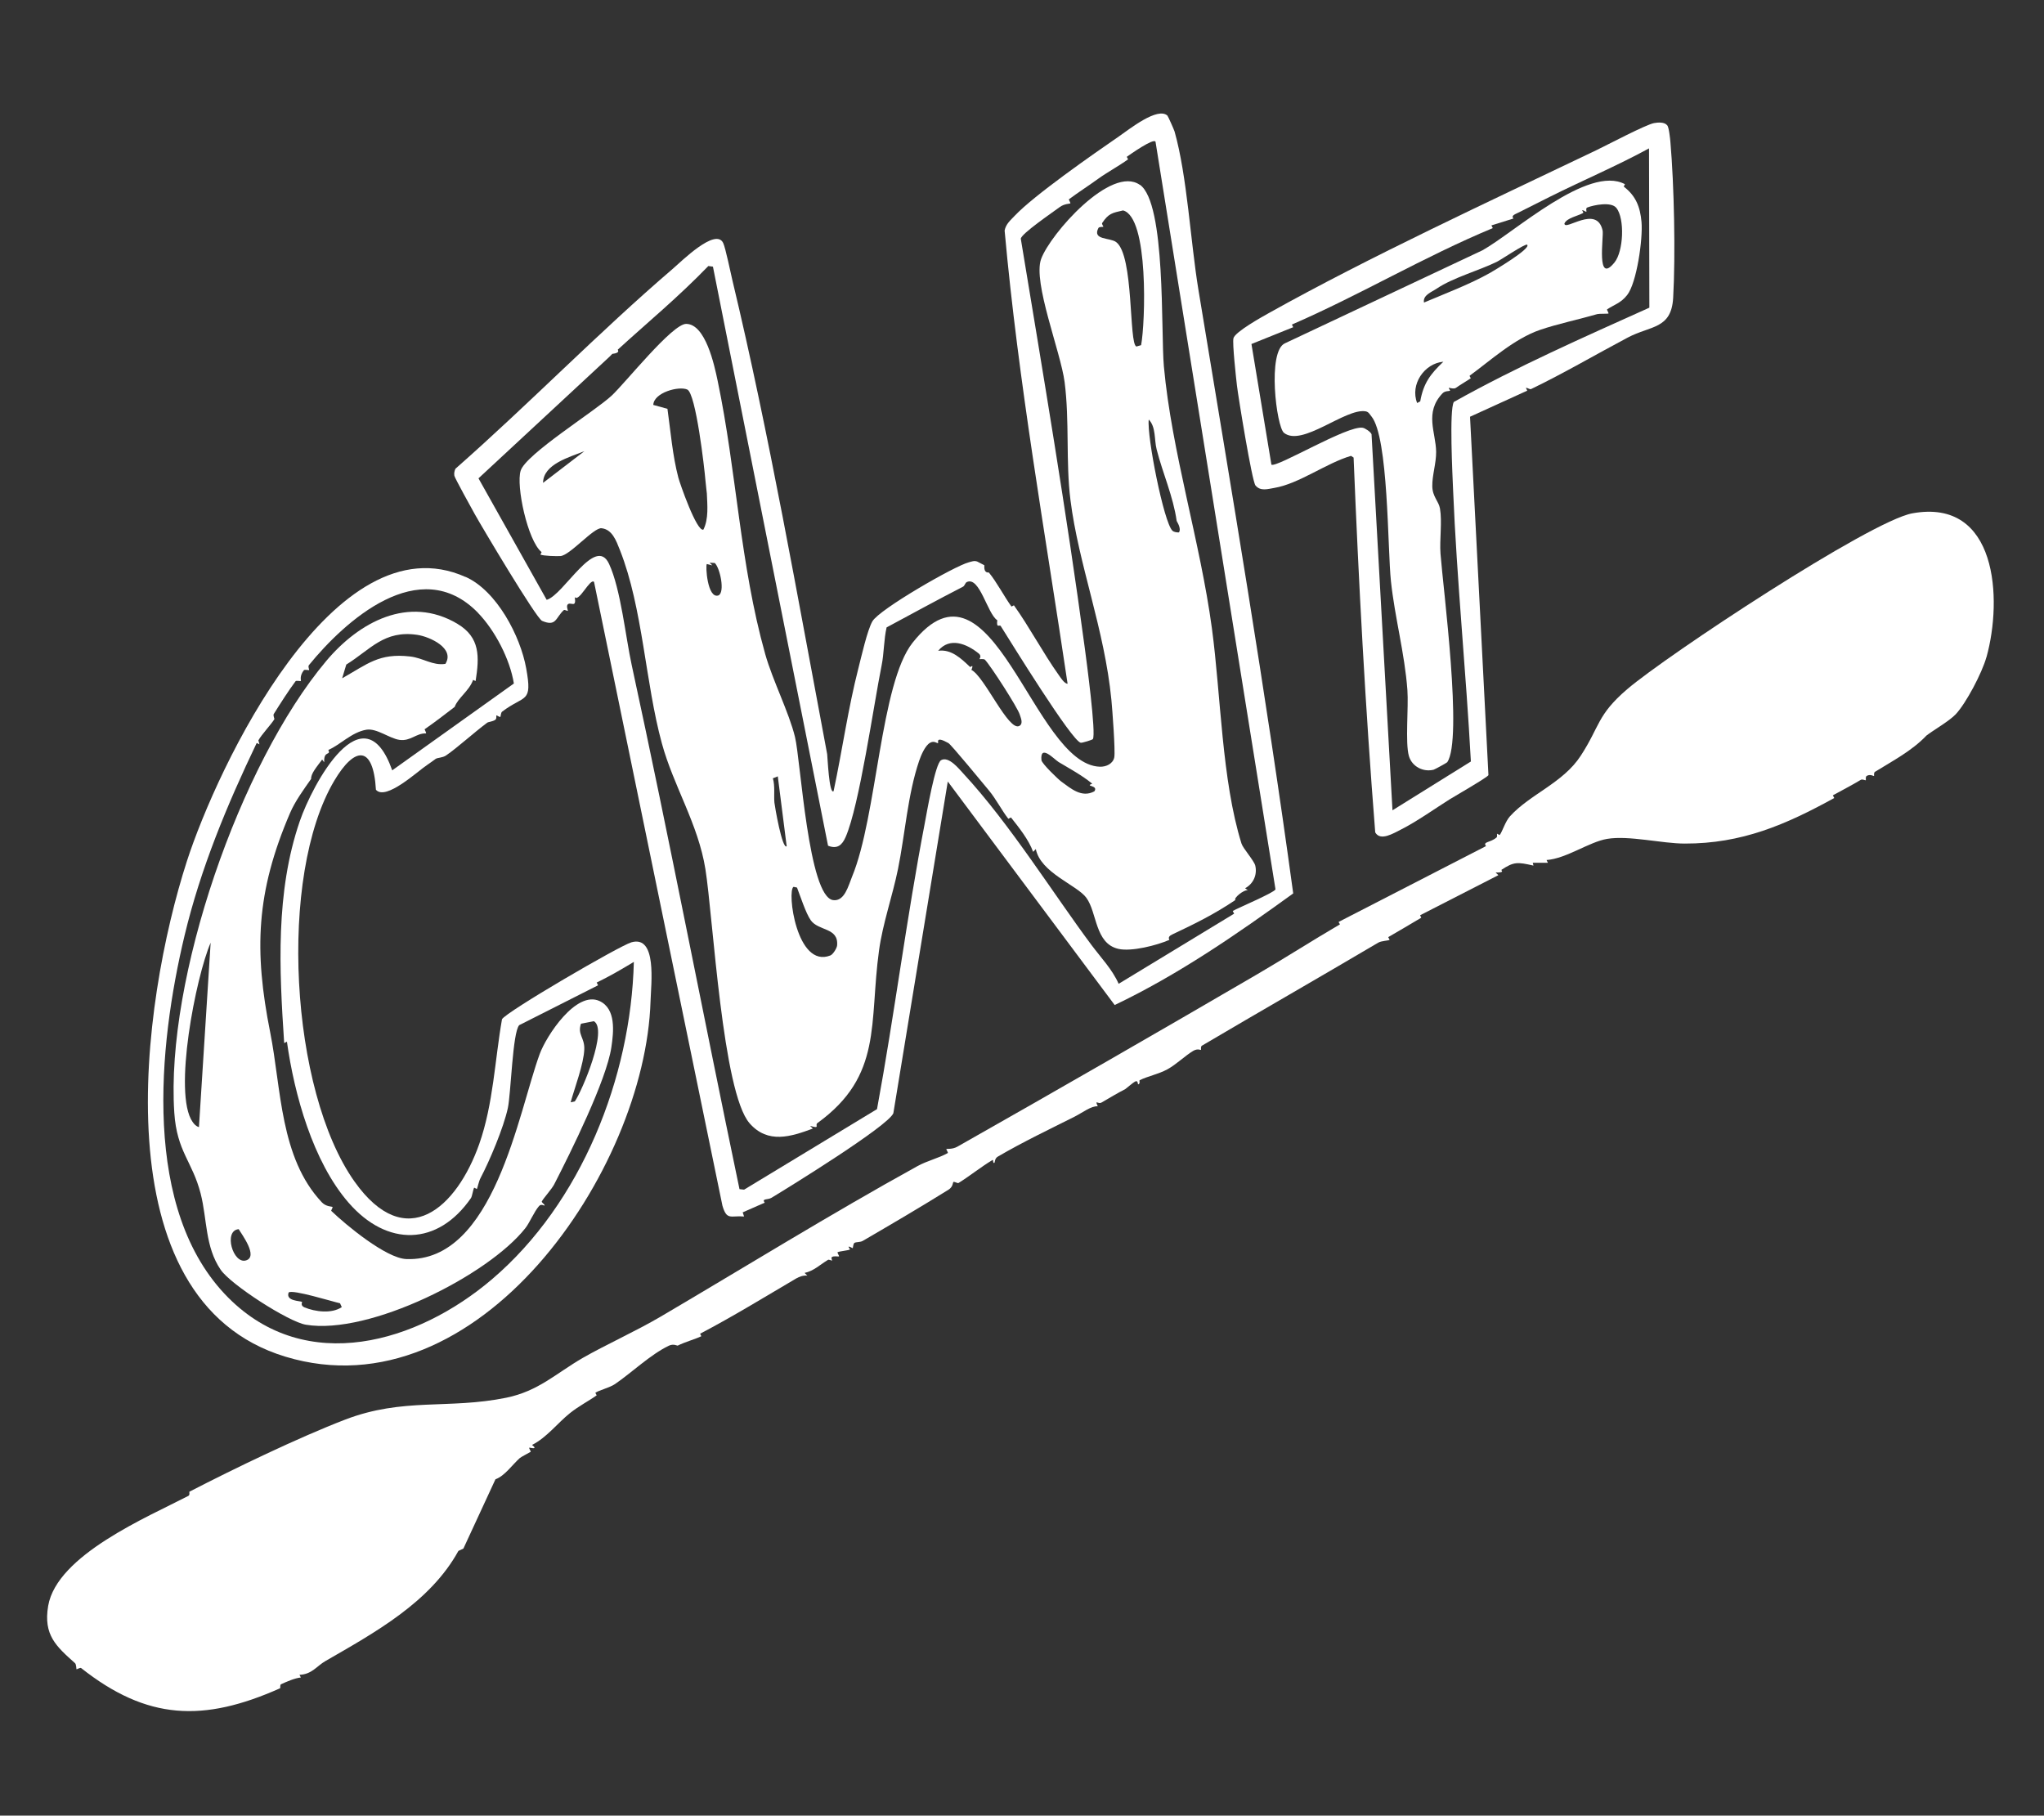 <?xml version="1.0" encoding="UTF-8"?>
<svg id="Vrstva_1" xmlns="http://www.w3.org/2000/svg" version="1.1" viewBox="0 0 356.4 316.56">
  <rect x="0" y="0" width="356.4" height="316.56" fill="#333333" stroke="none"/>
  <!-- Generator: Adobe Illustrator 29.3.1, SVG Export Plug-In . SVG Version: 2.1.0 Build 151)  -->
  <defs>
    <style>
      .st0 {
        fill: #fff;
      }
    </style>
  </defs>
  <path class="st0" d="M346.36,114.58c-.76,2.74-3.54,8.02-5.35,9.95-1.09,1.17-4.02,2.86-5.1,3.71-2.55,2.68-5.87,4.4-8.98,6.33-.26.16-.13.72-.16.74-.06.03-.68-.4-1.29-.02-.25.15-.11.71-.15.74-.11.07-.58-.24-.88-.06-1.62.98-3.24,1.79-4.87,2.7-.02.01.27.46.24.47-8.47,4.66-16.11,7.96-26.05,7.94-4,0-9.71-1.45-13.53-.82-3.15.52-7.11,3.44-10.58,3.69l.24.48h-2.64s.12.49.12.49c-2.82-.64-3.42-.69-5.6.75-.08.05.75.5-1,.45l.48.47-13.65,6.99s.22.42.2.43c-1.9,1.15-3.84,2.26-5.75,3.38-.03.01.26.46.24.47-.31.18-1.42.16-2.01.51-10.43,6.16-20.71,12.04-30.72,17.95-.27.16-.12.72-.16.74-.06.04-.58-.3-1.37.17-1.35.8-2.95,2.37-4.49,3.21s-3.39,1.19-4.8,1.88c-.22.11.17.52-.26.73-.18.09.04-.78-.59-.47-.32.16-1.59,1.25-1.68,1.3-1.34.69-2.69,1.5-4.17,2.36-.59.34-1.21-.63-.64.65-1.13-.1-2.61,1.08-4.07,1.82-4.08,2.05-9.02,4.41-13.39,6.97-.52.31-.49,1.02-.54,1.05-.35.21-.16-.59-.35-.48-2.04,1.22-3.93,2.77-5.93,4.01-.16.1-.71-.29-.91-.17-.07.04-.04.84-.82,1.33-4.9,3.05-9.94,6.01-14.96,8.93-.46.27-1.15.17-1.45.35-.23.14-.26.89-.3.91-.07.04-.56-.33-.72-.24-.06.04.27.46.24.48-.3.18-1.87.31-2.16.48-.11.07.32.66.24.72-.11.08-.84-.12-1.22.11-.22.14.05.59.02.61-.12.07-.52-.23-.73-.1-1.32.79-2.48,1.94-4.07,2.27l.48.47c-.7-.07-1.36.16-1.95.5-5.58,3.28-10.99,6.61-16.73,9.62-.05.03.22.43.2.44-.88.46-2.79.98-4.12,1.64-.1.05-.71-.38-1.55.02-3.21,1.54-6.51,4.73-9.39,6.69-.9.62-2.8,1.08-3.41,1.51-.04.03.24.44.22.45-1.37.98-3.15,1.89-4.68,3.12-2.08,1.66-4.05,4.26-6.59,5.53,1.18.94-.43.42-.48.48-.1.11.32.65.24.72-.08.07-1.67.88-1.91,1.1-1.32,1.19-2.61,3.1-4.23,3.69l-5.59,12.08-.87.41c-4.92,8.95-14.55,14.22-23.2,19.21-1.48.85-2.36,2.32-4.51,2.39l.24.47c-1.09.11-2.46.72-3.46,1.18-.21.09-.09.66-.17.7-13.37,5.95-23.16,5.58-34.69-3.53-.15-.12-.76.25-.8.22-.04-.04-.02-.85-.26-1.07-3.26-2.92-5.55-4.89-4.68-9.99,1.52-8.87,17.38-15.51,24.45-19.18.3-.16.12-.7.17-.72,7.76-4.01,19.03-9.45,27.15-12.57,10.15-3.9,17.99-1.76,28.1-3.82,5.62-1.15,8.67-4.24,13.34-6.94,3.78-2.18,9.28-4.67,13.57-7.19,14.68-8.63,29.7-17.93,44.79-26.25,1.7-.94,3.73-1.4,5.29-2.28.11-.06-.32-.67-.24-.71.08-.05,1.05.08,1.89-.39,17.78-10.07,34.88-19.91,52.42-30.14,4.81-2.81,9.49-5.82,14.3-8.63.05-.03-.28-.39-.2-.44l25.68-13.21c-.63-.81.79-.57,1.85-1.52.14-.13.03-.59.07-.64.02-.02.43.26.46.23.45-.55.98-2.37,1.79-3.26,3.57-3.91,9.25-5.8,12.35-10.57,3.34-5.12,2.82-7.08,8.09-11.59,6.85-5.87,42.33-29.32,49.73-30.67,14.82-2.69,15.74,14.93,12.93,25.05Z"/>
  <g>
    <g>
      <path class="st0" d="M81.18,100.58c5.45,2.44,9.56,10.33,10.57,15.95,1.12,6.2-.24,4.54-4.2,7.55-.23.17-.25.87-.3.91-.12.09-.63-.31-.71-.25-.03.02.1.55-.16.74-.48.36-1.2.35-1.45.54-2.35,1.75-5.18,4.35-7.16,5.7-.63.42-1.48.37-1.8.59-.39.26-.77.59-1.5,1.07-1.59,1.03-7.18,6.29-8.92,4.32-.47-7.9-3.72-7.55-7.26-1.59-9.84,16.6-7.72,54.03,3.52,69.89,8.99,12.68,17.84,4.58,21.76-6.56,2.45-6.98,2.71-14.62,3.96-21.73.64-1.25,20.54-12.85,22.58-13.42,4.48-1.25,3.41,7.24,3.32,10.28-.91,29.46-30.03,72.17-63.67,61.97-32.53-9.86-25.07-61.95-17.17-86.4,5.25-16.25,25.71-59.8,48.59-49.54ZM83.33,106.83c-10.19-10.44-23.25,1.52-29.46,9.13-.22.27.08.79.03.86s-.78-.13-.92.04c-.82,1.05-.45,1.79-.52,1.87-.06.07-.8-.11-.92.04-1.16,1.53-2.75,4.03-3.8,5.71-.17.28.16.82.09.93-.58.94-2.17,2.59-2.78,3.68l.19.69-.48-.24c-5.15,10.75-9.79,21.9-12.58,33.58-4.59,19.19-7.54,47.95,7.65,63.16,13.61,13.62,32.97,7.83,45.97-3.25,15.56-13.26,24.21-35.1,24.72-55.32-2.48,1.5-4.36,2.57-6.48,3.6l.24.48-13.75,6.95c-1.16,1.24-1.44,11.95-1.98,14.45-.75,3.46-3.18,9.2-4.77,12.22-.3.57-.54,1.77-.63,1.9-.01.02-.45-.26-.47-.24-.2.32-.34,1.5-.57,1.83-5.77,8.33-14.59,8.56-21.35.77-6.19-7.13-9.45-18.85-10.73-28.05l-.48.24c-.86-12.85-1.53-26.32,2.72-38.68,2.21-6.44,11.11-23.02,16.12-8.87l21.21-15.14c-.68-4.25-3.31-9.29-6.29-12.35Z"/>
      <path class="st0" d="M79.73,108.75c4.03,2.38,3.86,5.79,3.2,9.99l-.44-.2c-.66,1.9-2.66,3.16-3.21,4.71-1.75,1.34-3.41,2.63-5.24,3.9-.03.02.34.65.24.72-1.73-.05-2.68,1.4-4.62,1.13-1.74-.24-3.98-2.07-5.78-1.77-2.57.43-4.64,2.7-6.63,3.52.49,1.07-.84.01-.72,2.16l-.36-.48c-1.01,1.36-1.97,2.47-1.92,3.37-1.29,1.84-2.8,3.9-3.68,5.96-5.94,13.82-6.29,24-3.46,38.23,1.95,9.78,1.68,21.87,9.01,29.64.74.78,1.77.72,1.85.8.1.1-.28.63-.21.69,2.57,2.47,9.56,8.26,13.08,8.4,15.32.6,19.55-25.64,23.26-35.74,1.16-3.17,6.37-11.15,10.45-9.24,2.87,1.35,2.46,5.31,2.05,8.06-.86,5.76-7.09,18.29-9.96,23.88-.45.87-1.83,2.36-2.17,2.99-.1.18.58.54.48.71-.06.1-.55-.36-.96.1-.86.97-1.63,2.9-2.4,3.87-6.46,8.19-27.18,18.66-38.25,16.82-3.06-.51-13.08-6.99-14.85-9.57-2.75-4-2.36-8.83-3.5-13.28-1.45-5.66-4.15-7.3-4.6-14.14-1.54-23.33,11.43-60.8,26.49-78.73,5.7-6.79,14.36-11.52,22.86-6.5ZM72.77,110.69c-5.81-.87-8.2,2.59-12.39,5.18l-.72,2.39c4.4-2.47,6.42-4.43,11.85-3.8,2.32.27,3.92,1.63,6.15,1.29,1.71-2.72-2.71-4.73-4.89-5.06ZM34.69,196.51l2.04-32.15c-2.58,5.95-6.59,26.3-3.16,31.23.3.43.6.77,1.11.92ZM103.55,178.05l-2.25.44c-.65,1.88.65,2.41.58,4.44-.09,2.59-1.68,6.72-2.38,9.26l.73-.16c1.33-1.94,5.8-12.56,3.32-13.98ZM41.62,214.31c-2.71.23-.99,6.18,1.3,5.44,2.12-.69-.74-4.5-1.3-5.44ZM59.6,227.91l-.31-.68c-1.3-.28-8.29-2.46-8.96-1.88-.57,1.53,2.03,1.44,2.35,1.65.04.03-.38.62.42.95,1.86.76,4.7,1.14,6.48-.04Z"/>
    </g>
    <g>
      <g>
        <path class="st0" d="M203.57,20.19c.11.1,1.14,2.43,1.23,2.73,2.2,7.76,2.79,19.27,4.15,27.53,5.78,35.04,11.74,70.11,16.54,105.32-9.73,7.05-20.05,14.18-31.13,19.46l-29.1-38.97-9.49,57.83c-.87,2.22-18.3,12.97-21.25,14.75-.64.39-1.77.09-1.18.85l-3.84,1.69.24.72c-2.33-.2-2.99.75-3.77-1.87l-22.39-108.77c-.69-.71-2.64,3.63-3.36,2.64.31,1.95-.63.86-1.17,1.23-.39.27,0,1.12-.03,1.17-.08.08-.56-.27-.73-.11-1.45,1.35-1.28,2.92-3.77,1.86-1.02-.43-10.62-16.59-11.75-18.63-.48-.86-3.48-6.29-3.54-6.66-.08-.47,0-.8.18-1.23,12.87-11.32,24.93-23.75,37.94-34.9,1.45-1.24,7.41-7.17,8.74-4.48.41.82,1.31,5.26,1.62,6.54,6.37,26.55,11.44,55.63,16.52,82.6.06.33.33,7.13,1.12,6.45,1.51-7.09,2.53-14.44,4.33-21.45.52-2.01,1.53-6.56,2.43-8.15,1.19-2.09,14.33-9.66,16.82-10.3.5-.13.91-.32,1.45-.14l1.25.65c-.1,1.53.74,1.21.8,1.28,1.29,1.55,2.67,4.17,3.92,5.91.04.05.42-.22.44-.2,2.67,3.72,5.09,8.33,7.85,12.2.31.43.94,1.45,1.51,1.48-3.9-26.29-8.59-52.51-10.98-79.02.21-1.14,1.02-1.79,1.75-2.57,3.35-3.56,13.74-10.79,18.17-13.84,1.79-1.23,6.8-5.26,8.5-3.6ZM201.47,24.7c-.36-.65-4.47,2.27-4.99,2.63-.04.03.24.44.22.45-1.63,1.17-3.78,2.35-5.16,3.35-1.71,1.24-3.49,2.38-5.16,3.62-.07.05.34.64.24.72-.08.06-1.04.04-1.85.64-1.15.86-6.7,4.63-6.78,5.51,3.92,23.73,7.96,47.53,11.16,71.37.27,2.03,2.02,15.07,1.4,15.88-.1.13-1.83.67-2.1.63-1.55-.25-12.31-17.74-13.96-20.35-.2-.31-.79.49-.6-1.01-1.73-1.11-3.06-7.7-5.31-6.66-.3.14-.35.65-.68.82-4.48,2.3-8.88,4.71-13.31,7.09-.48,2.06-.45,4.58-.86,6.58-1.4,6.95-3.89,24.51-6.28,29.96-.59,1.35-1.41,2.19-3.07,1.52l-20.07-100.96-.8-.11c-5.36,5.54-10.61,9.84-15.79,14.58-.06.06.57.55-.96.74l-.47.48-22.86,21.22,11.89,21.18c2.95-.81,8.51-11.38,10.88-6.26,2.04,4.4,2.87,12.68,3.94,17.6,6.6,30.41,12.44,60.98,18.8,91.41l.8.09,23.18-14.04c3.06-16.58,5.16-33.41,8.35-49.97.34-1.77,1.79-10.29,2.82-10.87,1.33-.75,3.09,1.48,3.9,2.35,8.09,8.73,15.79,21.12,22.36,29.92,1.63,2.18,3.61,4.23,4.7,6.72l20.14-12.23s-.26-.46-.24-.47c.89-.53,7.24-3.19,7.45-3.77l-20.92-130.36Z"/>
        <path class="st0" d="M198.76,32.21c4.56,3.24,3.63,25.64,4.18,31.69,1.37,14.97,6.33,30.49,8.37,45.63,1.58,11.72,1.71,26.47,5.16,37.54.26.85,2.2,2.98,2.41,3.87.36,1.58-.33,3.15-1.78,3.93l.48.36c-.73-.15-2.58,1.43-2.16,1.68-3.65,2.47-7.1,4.17-11.07,6.04-.91.43-.4.9-.45.92-2.17.95-6.61,2.09-8.89,1.57-4.12-.94-3.69-6.33-5.6-8.92-1.63-2.22-7.97-4.33-8.8-8.48l-.47.48c-.78-2.12-2.44-4.2-3.86-5.99-.02-.03-.44.25-.46.23-1.07-1.34-2.2-3.52-3.37-4.92-.84-1-6.6-8.02-7.08-8.28-2.38-1.34-1.68-.01-1.81.01-.21.04-.66-.47-1.38-.07-.88.49-1.59,2.21-1.91,3.14-2.01,5.92-2.46,12.82-3.69,18.87-.95,4.68-2.67,9.52-3.31,14.21-1.75,12.65.69,21.82-10.74,30.09-.51.37.59,1.03-1.28.49l.48.47c-3.8,1.41-7.83,2.72-11.02-.91-4.74-5.39-6.37-35.94-7.71-44.31-1.26-7.89-5.56-14.49-7.59-21.93-2.9-10.57-3.31-23.58-7.32-33.72-.66-1.67-1.34-3.58-3.19-3.8-1.37-.17-5.52,4.74-7.18,4.85-.69.04-2.94-.01-3.5-.26-.02,0,.25-.39.2-.44-2.41-1.95-4.48-11.59-3.63-14.2.93-2.88,12.81-10.26,15.83-13.04,2.36-2.17,10.59-12.56,13.03-12.54,3.36.03,4.9,7.13,5.48,9.91,3.31,15.82,3.89,31.98,8.29,47.64,1.3,4.62,4.15,10.17,5.2,14.48.99,4.05,2.33,27.9,6.66,28.44,2,.25,2.65-2.54,3.29-4.09,4.38-10.58,4.9-33.67,10.56-40.8,13.91-17.52,20.98,21.24,32.64,21.63,1.11.04,2.31-.53,2.52-1.64s-.35-8.47-.5-10c-1.19-12.31-5.74-23.66-7.14-34.86-.84-6.68-.14-13.76-1.02-20.57-.69-5.28-5.56-17.38-4.1-21.44,1.58-4.36,12.24-16.47,17.23-12.93ZM198.14,60.42l.83-.24c.74-3.9,1.36-22.34-3.15-23.49-1.88.43-2.52.51-3.64,2.19-.12.18.24.58.2.66-.02.04-.72-.04-.86.22-1.1,2.14,2.01,1.63,3.1,2.45,3.12,2.34,2.19,17.75,3.52,18.2ZM119.84,67.92c-1.46-.66-5.85.52-5.93,2.68l2.47.68c.56,3.98.88,8.11,1.9,12,.23.89,3.21,9.53,4.37,9.06.94-1.89.68-4.29.6-6.31,0-.13-.19-1.52-.24-2.2-.17-2.15-1.67-15.23-3.17-15.91ZM205.17,90.83c-.61-4.3-2.42-8.27-3.49-12.46-.45-1.75-.1-3.92-1.38-5.22-.35,2.9,2.63,17.97,4.13,19.38.27.25.78.31,1.14.3.46-.75-.39-1.9-.4-2ZM101.89,78.67c-2.6,1.04-7.18,2.26-7.2,5.52l7.2-5.52ZM124.64,98.16l-.91-.05.48.47-.96-.24c-.27.18.08,6.15,2.03,5.47,1.16-.55.28-4.77-.65-5.65ZM170.77,114.91s.44-.52-.1-.96c-2.12-1.71-5.07-2.92-7.09-.48,2.31-.33,4.03,1.37,5.57,2.82.08.08.71-.68.23.51,2.28,1.14,6.47,10.78,8.35,9.77.75-.4.24-1.44.07-2-.35-1.18-5.01-8.43-6.06-9.54-.2-.21-.91-.06-.97-.12ZM184.53,132.82c-.7-.42-3.21-3.17-2.94-.29.06.61,2.94,3.36,3.46,3.74,1.7,1.23,3.56,2.89,5.77,1.7.76-1.11-1.79-.82-.37-1.33-1.79-1.47-3.92-2.61-5.92-3.81ZM137.17,147.55l-1.55-12.19-.86.34c.4,1.31.15,3.1.27,4.25.07.65,1.35,8.17,2.14,7.6ZM141.35,160.42c-.85-1.21-1.81-4.2-2.38-5.67l-.6-.13c-1.19.62.51,14.33,6.43,11.96.45-.18,1.12-1.26,1.16-1.74.28-3.16-3.24-2.47-4.61-4.41Z"/>
      </g>
      <g>
        <path class="st0" d="M290.71,21.85c.3.38.5,2.31.55,2.93.65,7.46.9,19.72.48,27.14-.31,5.5-3.93,4.82-7.93,6.94-5.59,2.96-11.15,6.23-16.84,8.97-.25.12-.63-.26-.91-.2l.24.48-9.98,4.55,3.21,62.48c-.13.38-5.91,3.69-6.8,4.25-2.19,1.37-5.73,3.88-8.43,5.23-1.35.68-3.61,2.09-4.51.51-1.72-21.69-2.89-43.55-3.77-65.35l-.45-.3c-4.29,1.25-9.07,4.87-13.38,5.59-1.18.2-2.41.61-3.28-.43-.61-.73-3-15.44-3.23-17.41-.16-1.38-.82-7.36-.61-8.26.27-1.1,4.98-3.72,6.16-4.38,17.67-9.88,38.7-19.58,57.11-28.4,1.94-.93,8.57-4.44,10.06-4.73.69-.13,1.82-.21,2.29.38ZM287.59,53.65l-.06-27.78c-5.4,2.96-11.58,5.59-17.33,8.46-1.63.82-3.68,1.86-5.51,2.77-.54.27-1.25.5-.8,1l-3.84,1.2.24.47c-12.01,4.99-23.18,11.68-35.03,16.82l.23.46-7.28,2.93,3.48,21.04c.99.54,13.24-6.88,15.91-6.44.43.07,1.39.71,1.55,1.13l3.65,65.57,13.67-8.51c-.85-15.76-2.45-31.55-3.1-47.32-.1-2.48-.69-14.05.13-15.37,11.01-6.16,22.6-11.26,34.1-16.44Z"/>
        <path class="st0" d="M283.34,32.11s-.24.41-.2.44c2.1,1.6,2.85,3.55,3.08,6.15.26,2.93-.83,10.64-2.51,12.75-1.12,1.42-2.23,1.64-3.5,2.5-.07.05.34.65.24.72-.08.05-1.64.01-1.92.09-3.21.93-6.95,1.71-9.99,2.75-4.5,1.54-8.61,5.31-12.29,8-.05.04.22.42.2.44-.47.34-1.77,1.09-2.6,1.68-.37.26-1.15-.06-1.24,0-.04.03.27.46.24.48-.19.13-.89,0-1.33.47-3.2,3.36-1.15,6.81-1.11,10.2.02,2-.7,4.07-.67,6,.02,1.81,1.12,2.6,1.34,3.88.4,2.32-.09,5.44.09,7.88.47,6.16,3.92,32.45,1.17,36.36-.08.11-2.17,1.25-2.36,1.3-1.79.46-3.78-.52-4.32-2.39-.66-2.28-.04-8.47-.26-11.5-.47-6.37-2.19-12.61-2.87-18.97-.6-5.66-.41-25.13-3.41-28.75-.32-.38-.47-.79-1.04-.88-3.52-.55-11.05,6.26-14.2,3.76-1.32-1.05-2.96-14.26.18-15.62l34.43-16.21c5.55-3.1,18.45-14.95,24.83-11.53ZM281.83,36.25c-.87-1.12-3.91-.52-5.07-.07-.32.12-.09.71-.15.73-.14.07-.53-.33-.72-.24-.09.04.33.36.12.48-.93.52-2.79.84-3.23,1.81,0,1.46,5.66-3.37,6.66,1.25.22,1.02-1.18,9.57,2.07,5.55,1.57-1.94,1.82-7.6.33-9.51ZM266.29,42.67c-.29-.28-4.51,2.59-5.3,2.98-3.07,1.51-7.7,2.78-10.46,4.66-.92.63-2.47,1.14-2.24,2.44,3.78-1.6,7.94-3.16,11.5-5.16.61-.35,7.19-4.24,6.5-4.91ZM251.65,63.07c-3.3.29-5.82,3.97-4.55,7.2l.54-.3c.55-3.15,1.79-4.78,4.02-6.89Z"/>
      </g>
    </g>
  </g>
</svg>